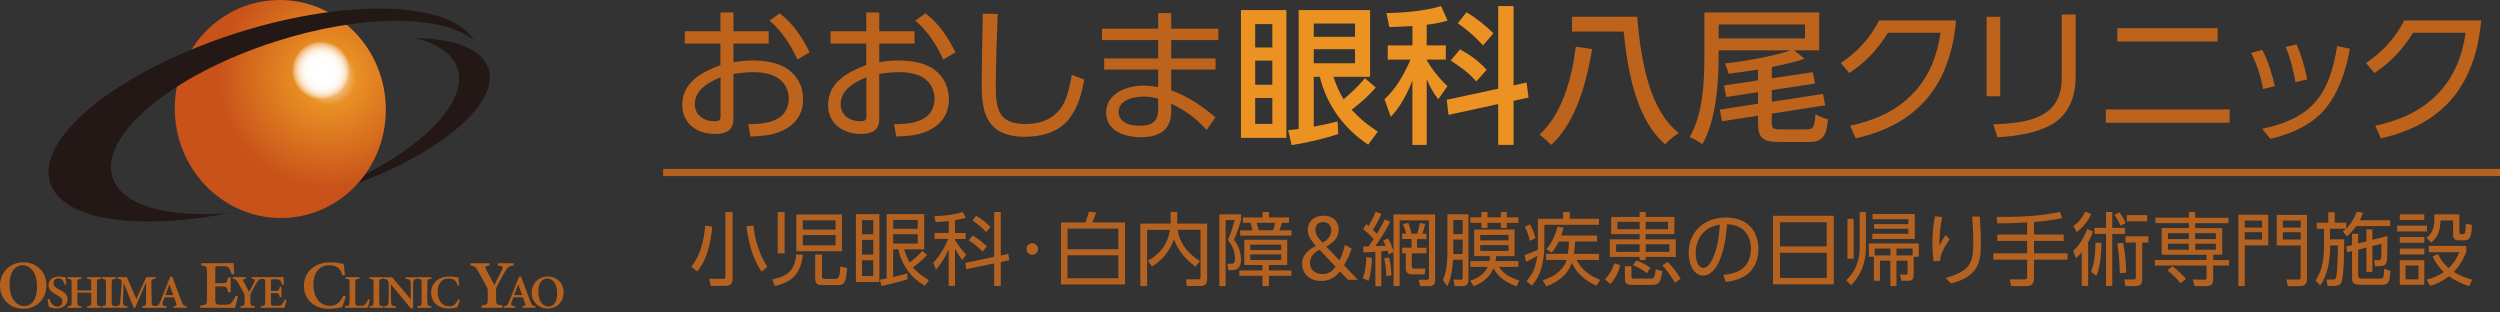 <?xml version="1.0" encoding="UTF-8"?> <svg xmlns="http://www.w3.org/2000/svg" width="512" height="64" viewBox="0 0 512 64" fill="none"><rect x="0" y="0" width="512" height="64" fill="#333333" stroke="none"/><g clip-path="url(#clip0_1_11230)"><path d="M99.389 12.672C97.284 9.51 91.967 7.892 84.965 7.791C89.552 8.898 92.697 10.986 93.695 14.022C96.345 22.082 82.818 33.814 63.269 40.616C66.548 39.802 69.894 38.771 73.24 37.529C92.152 30.518 103.851 19.39 99.381 12.672H99.389Z" fill="#231815"></path><path d="M55.427 0.085C67.302 -0.98 77.835 8.119 78.926 20.405C80.024 32.691 71.277 43.51 59.385 44.567C47.51 45.623 36.985 36.532 35.886 24.246C34.788 11.96 43.535 1.141 55.418 0.085H55.427Z" fill="url(#paint0_radial_1_11230)"></path><path d="M65.198 8.346C68.435 8.052 71.303 10.526 71.596 13.873C71.898 17.219 69.516 20.162 66.279 20.448C63.042 20.733 60.174 18.259 59.88 14.921C59.579 11.575 61.969 8.631 65.198 8.346Z" fill="url(#paint1_radial_1_11230)"></path><path d="M23.047 36.339C20.296 27.76 35.19 15.314 56.324 8.538C74.087 2.835 90.591 2.961 97.032 8.236C96.982 8.161 96.948 8.077 96.898 8.001C91.363 -0.435 67.671 -0.301 43.979 8.295C20.279 16.899 5.553 30.703 11.088 39.14C15.273 45.531 29.882 46.998 47.024 43.602C34.469 44.7 24.925 42.168 23.055 36.339H23.047Z" fill="#231815"></path><path d="M105.192 54.388C104.261 54.489 103.992 54.673 103.472 55.545C102.919 56.468 102.458 57.307 101.77 58.657C101.636 58.917 101.594 59.085 101.594 59.428V61.164C101.594 62.364 101.711 62.422 102.919 62.557V63.035H98.625V62.557C99.791 62.406 99.891 62.372 99.891 61.164V59.479C99.891 59.177 99.833 59.043 99.69 58.774C99.254 57.919 98.751 56.996 97.937 55.579C97.409 54.657 97.224 54.472 96.361 54.388V53.91H100.243V54.388C99.279 54.522 99.321 54.699 99.556 55.185C100.059 56.158 100.688 57.323 101.241 58.363C101.694 57.525 102.407 56.116 102.801 55.285C103.087 54.673 103.003 54.506 101.954 54.388V53.91H105.192V54.388Z" fill="#B46120"></path><path d="M107.02 63.035V62.708C107.632 62.624 107.658 62.524 107.523 62.121C107.414 61.802 107.247 61.349 107.087 60.888H105.133C105.008 61.232 104.873 61.601 104.764 61.937C104.555 62.549 104.764 62.624 105.528 62.708V63.035H103.196V62.708C103.8 62.633 103.959 62.549 104.286 61.718L106.291 56.703L106.702 56.628C107.314 58.297 107.976 60.05 108.597 61.677C108.941 62.557 109.025 62.624 109.67 62.7V63.027H107.02V63.035ZM106.131 58.238C105.838 58.976 105.553 59.706 105.293 60.435H106.92L106.131 58.238Z" fill="#B46120"></path><path d="M112.228 56.636C113.964 56.636 115.432 57.927 115.432 59.831C115.432 61.894 113.989 63.186 112.178 63.186C110.274 63.186 108.89 61.777 108.89 59.932C108.89 58.254 110.081 56.636 112.228 56.636ZM112.069 57.03C111.054 57.03 110.241 57.978 110.241 59.714C110.241 61.45 111.004 62.775 112.329 62.775C113.335 62.775 114.107 61.894 114.107 60.099C114.107 58.145 113.243 57.038 112.077 57.038L112.069 57.03Z" fill="#B46120"></path><path d="M48.734 60.702C48.658 61.079 48.273 62.63 48.138 63.033H41.018V62.563C42.301 62.446 42.394 62.354 42.394 61.188V55.762C42.394 54.546 42.234 54.47 41.245 54.378V53.9H45.715C47.132 53.9 47.644 53.883 47.828 53.875C47.845 54.16 47.904 55.276 47.962 56.106L47.459 56.173C47.333 55.695 47.132 55.217 46.922 54.949C46.679 54.605 46.444 54.512 45.69 54.512H44.633C44.13 54.512 44.088 54.546 44.088 54.999V57.993H45.53C46.411 57.993 46.528 57.783 46.721 56.802H47.233V59.846H46.721C46.511 58.815 46.402 58.655 45.513 58.655H44.088V61.205C44.088 62.178 44.214 62.396 45.027 62.412H46.134C46.947 62.412 47.132 62.303 47.442 61.934C47.761 61.565 48.046 61.029 48.264 60.567L48.751 60.685L48.734 60.702Z" fill="#B46120"></path><path d="M53.741 57.094C53.104 57.161 52.919 57.287 52.559 57.891C52.181 58.528 51.863 59.107 51.393 60.029C51.301 60.206 51.276 60.323 51.276 60.558V61.749C51.276 62.571 51.359 62.612 52.181 62.705V63.032H49.229V62.705C50.034 62.604 50.101 62.579 50.101 61.749V60.591C50.101 60.39 50.059 60.289 49.967 60.105C49.665 59.518 49.322 58.881 48.76 57.908C48.399 57.27 48.265 57.145 47.678 57.086V56.759H50.345V57.086C49.682 57.178 49.707 57.304 49.875 57.639C50.227 58.31 50.655 59.115 51.032 59.82C51.343 59.241 51.837 58.277 52.106 57.706C52.299 57.287 52.24 57.17 51.527 57.086V56.759H53.749V57.086L53.741 57.094Z" fill="#B46120"></path><path d="M58.681 61.432C58.63 61.692 58.362 62.757 58.27 63.034H53.372V62.715C54.253 62.631 54.32 62.573 54.32 61.768V58.036C54.32 57.205 54.211 57.147 53.531 57.088V56.761H56.601C57.574 56.761 57.926 56.752 58.052 56.744C58.06 56.937 58.102 57.709 58.144 58.279L57.8 58.329C57.716 58.002 57.574 57.675 57.431 57.49C57.263 57.256 57.104 57.189 56.584 57.189H55.855C55.511 57.189 55.477 57.214 55.477 57.524V59.579H56.467C57.071 59.579 57.154 59.436 57.289 58.757H57.641V60.853H57.289C57.146 60.149 57.071 60.04 56.458 60.04H55.477V61.793C55.477 62.464 55.561 62.615 56.123 62.623H56.886C57.44 62.623 57.574 62.548 57.783 62.288C58.001 62.036 58.203 61.667 58.345 61.348L58.681 61.432Z" fill="#B46120"></path><path d="M70.84 60.678C70.647 61.365 70.278 62.414 70.06 62.892C69.683 62.975 68.55 63.244 67.485 63.244C63.862 63.244 62.244 60.887 62.244 58.573C62.244 55.679 64.45 53.717 67.737 53.717C68.953 53.717 70.001 53.994 70.387 54.052C70.454 54.698 70.546 55.671 70.656 56.317L70.136 56.417C69.842 55.377 69.456 54.841 68.718 54.547C68.374 54.396 67.846 54.329 67.41 54.329C65.28 54.329 64.181 56.032 64.181 58.271C64.181 60.887 65.531 62.632 67.578 62.632C68.844 62.632 69.599 62.003 70.345 60.502L70.84 60.686V60.678Z" fill="#B46120"></path><path d="M75.763 61.374C75.696 61.752 75.419 62.766 75.327 63.035H70.647V62.708C71.503 62.641 71.587 62.582 71.587 61.768V58.036C71.587 57.223 71.495 57.156 70.748 57.089V56.762H73.608V57.089C72.853 57.156 72.752 57.215 72.752 58.036V61.844C72.752 62.397 72.794 62.599 73.331 62.607C73.348 62.607 73.876 62.615 73.927 62.615C74.455 62.615 74.597 62.523 74.832 62.263C75.034 62.054 75.268 61.643 75.436 61.265L75.78 61.366L75.763 61.374Z" fill="#B46120"></path><path d="M75.662 63.035V62.708C76.417 62.632 76.501 62.582 76.501 61.768V58.036C76.501 57.223 76.409 57.156 75.662 57.089V56.762H78.505V57.089C77.759 57.164 77.666 57.223 77.666 58.036V61.768C77.666 62.582 77.75 62.624 78.505 62.708V63.035H75.662Z" fill="#B46120"></path><path d="M85.465 57.096C84.87 57.172 84.677 57.289 84.652 57.725C84.627 58.078 84.602 58.43 84.602 59.294V63.143H84.124L80.064 58.245V60.51C80.064 61.357 80.09 61.759 80.115 62.036C80.148 62.48 80.367 62.682 81.071 62.724V63.051H78.698V62.724C79.268 62.673 79.503 62.531 79.553 62.07C79.587 61.734 79.603 61.357 79.603 60.51V58.161C79.603 57.86 79.587 57.667 79.402 57.432C79.226 57.189 78.999 57.155 78.572 57.113V56.786H80.299L84.115 61.264V59.31C84.115 58.455 84.099 58.103 84.073 57.767C84.048 57.348 83.864 57.163 83.075 57.122V56.794H85.457V57.122L85.465 57.096Z" fill="#B46120"></path><path d="M85.508 63.035V62.708C86.263 62.632 86.347 62.582 86.347 61.768V58.036C86.347 57.223 86.254 57.156 85.508 57.089V56.762H88.351V57.089C87.605 57.164 87.512 57.223 87.512 58.036V61.768C87.512 62.582 87.596 62.624 88.351 62.708V63.035H85.508Z" fill="#B46120"></path><path d="M94.196 61.416C94.062 61.894 93.81 62.606 93.659 62.934C93.399 62.992 92.619 63.177 91.89 63.177C89.399 63.177 88.292 61.558 88.292 59.965C88.292 57.977 89.802 56.627 92.066 56.627C92.904 56.627 93.617 56.82 93.886 56.853C93.928 57.298 93.995 57.969 94.07 58.413L93.718 58.48C93.517 57.767 93.248 57.398 92.745 57.189C92.51 57.088 92.141 57.038 91.848 57.038C90.38 57.038 89.634 58.212 89.634 59.747C89.634 61.541 90.565 62.741 91.965 62.741C92.838 62.741 93.357 62.305 93.869 61.281L94.204 61.407L94.196 61.416Z" fill="#B46120"></path><path d="M4.856 53.717C7.38 53.717 9.51 55.595 9.51 58.363C9.51 61.365 7.405 63.244 4.78 63.244C2.013 63.244 0 61.197 0 58.514C0 56.073 1.736 53.717 4.856 53.717ZM4.621 54.304C3.145 54.304 1.954 55.679 1.954 58.212C1.954 60.745 3.069 62.665 4.998 62.665C6.458 62.665 7.581 61.382 7.581 58.765C7.581 55.931 6.323 54.304 4.621 54.304Z" fill="#B46120"></path><path d="M13.259 58.312C13.075 57.691 12.806 57.012 11.909 57.012C11.28 57.012 10.953 57.465 10.953 57.985C10.953 58.564 11.33 58.891 12.169 59.31C13.242 59.855 13.846 60.333 13.846 61.273C13.846 62.371 12.924 63.176 11.59 63.176C10.986 63.176 10.45 63.008 10.022 62.874C9.955 62.639 9.812 61.751 9.745 61.281L10.097 61.197C10.29 61.818 10.793 62.799 11.758 62.799C12.387 62.799 12.764 62.388 12.764 61.767C12.764 61.147 12.404 60.828 11.573 60.383C10.567 59.838 9.938 59.36 9.938 58.396C9.938 57.431 10.701 56.635 12.085 56.635C12.706 56.635 13.217 56.777 13.427 56.811C13.469 57.163 13.519 57.624 13.603 58.237L13.259 58.312Z" fill="#B46120"></path><path d="M20.689 57.097C19.918 57.172 19.851 57.231 19.851 58.036V61.793C19.851 62.598 19.935 62.648 20.689 62.715V63.043H17.846V62.715C18.618 62.623 18.685 62.59 18.685 61.793V59.94H15.842V61.793C15.842 62.59 15.926 62.632 16.672 62.715V63.043H13.838V62.715C14.576 62.632 14.676 62.59 14.676 61.793V58.036C14.676 57.231 14.592 57.164 13.838 57.097V56.77H16.672V57.097C15.926 57.164 15.842 57.231 15.842 58.036V59.47H18.685V58.036C18.685 57.239 18.584 57.172 17.846 57.097V56.77H20.689V57.097Z" fill="#B46120"></path><path d="M20.866 63.035V62.708C21.62 62.632 21.704 62.582 21.704 61.768V58.036C21.704 57.223 21.612 57.156 20.866 57.089V56.762H23.709V57.089C22.962 57.164 22.87 57.223 22.87 58.036V61.768C22.87 62.582 22.954 62.624 23.709 62.708V63.035H20.866Z" fill="#B46120"></path><path d="M29.126 63.035V62.708C29.881 62.632 29.923 62.565 29.915 61.643V57.818C29.185 59.513 28.246 61.668 27.675 63.035H27.382C26.862 61.71 26.032 59.613 25.327 57.902C25.185 61.056 25.185 61.71 25.185 61.995C25.193 62.523 25.403 62.641 26.107 62.708V63.035H23.75V62.708C24.304 62.657 24.547 62.548 24.623 61.986C24.665 61.651 24.698 61.173 24.925 57.869C24.958 57.391 24.883 57.164 24.044 57.089V56.762H25.981L27.935 61.24L29.948 56.762H31.86V57.089C31.072 57.173 30.971 57.257 30.996 57.995L31.064 61.643C31.08 62.565 31.122 62.607 31.927 62.708V63.035H29.126Z" fill="#B46120"></path><path d="M35.584 63.034V62.707C36.196 62.623 36.221 62.523 36.087 62.12C35.978 61.801 35.81 61.349 35.651 60.887H33.697C33.571 61.231 33.437 61.6 33.328 61.936C33.118 62.548 33.328 62.623 34.091 62.707V63.034H31.76V62.707C32.364 62.632 32.523 62.548 32.85 61.718L34.854 56.702L35.265 56.627C35.877 58.296 36.54 60.049 37.161 61.676C37.505 62.556 37.588 62.623 38.234 62.699V63.026H35.584V63.034ZM34.695 58.237C34.401 58.975 34.116 59.705 33.856 60.434H35.483L34.695 58.237Z" fill="#B46120"></path><path d="M141.565 54.63C143.494 52.324 144.165 49.145 144.433 46.218L145.876 46.411C145.532 49.615 144.928 53.02 142.798 55.578L141.573 54.63H141.565ZM150.027 57.07C150.027 58.136 149.566 58.546 148.517 58.546H145.574L145.23 57.087L147.997 57.104C148.517 57.121 148.568 56.97 148.568 56.567V43.442H150.027V57.079V57.07ZM152.853 46.378L154.296 46.185C154.606 49.162 155.52 52.122 157.147 54.647L155.964 55.645C154.036 52.701 153.381 49.833 152.853 46.378Z" fill="#B56221"></path><path d="M158.69 58.572L158.136 57.214C161.248 56.593 162.833 55.41 163.043 52.106L164.435 52.157C163.957 55.972 162.422 57.675 158.69 58.572ZM159.277 51.897V43.435H160.686V51.897H159.277ZM172.435 43.929V51.444H163.093V43.929H172.435ZM164.418 45.12V47.016H171.127V45.12H164.418ZM164.418 48.148V50.244H171.127V48.148H164.418ZM168.343 56.677C168.343 57.054 168.653 57.121 168.947 57.121H171.11C171.915 57.121 171.957 56.534 172.108 54.572L173.5 54.899C173.241 57.767 173.022 58.388 171.555 58.388H168.393C168.083 58.388 167.655 58.354 167.395 58.178C167.118 58.002 166.951 57.557 166.951 57.23V52.123H168.343V56.685V56.677Z" fill="#B56221"></path><path d="M180.101 43.861V57.758H175.287V43.861H180.101ZM176.545 45.086V47.971H178.851V45.086H176.545ZM176.545 49.128V52.139H178.851V49.128H176.545ZM176.545 53.305V56.525H178.851V53.305H176.545ZM188.906 51.384L189.871 52.206C189.024 53.154 188.009 54.009 186.978 54.755C187.799 55.787 189.091 56.701 190.215 57.372L189.426 58.546C186.466 56.793 184.764 54.403 183.958 51.066H182.91V56.743C183.875 56.533 184.839 56.282 185.803 56.005L185.854 57.213C184.084 57.716 182.315 58.194 180.537 58.588L180.193 57.28C180.671 57.196 181.124 57.112 181.585 57.02V43.845H189.275V51.066H185.166C185.493 52.097 185.77 52.835 186.298 53.783C187.196 53.061 188.152 52.248 188.898 51.376L188.906 51.384ZM182.919 45.036V46.855H187.942V45.036H182.919ZM182.919 47.971V49.883H187.942V47.971H182.919Z" fill="#B56221"></path><path d="M195.59 47.719H197.771V48.943H195.59V49.153C196.161 50.201 197.033 51.25 197.863 52.113L197.092 53.279C196.504 52.508 196.01 51.77 195.582 50.906V58.562H194.29V51.048C193.67 52.558 192.781 53.958 191.691 55.208L191.12 53.782C192.286 52.684 193.636 50.428 194.181 48.935H191.414V47.711H194.299V45.287C193.418 45.387 192.512 45.463 191.615 45.48L191.355 44.272C193.108 44.239 195.548 43.978 197.184 43.408L197.788 44.616C197.066 44.792 196.328 44.96 195.59 45.094V47.711V47.719ZM206.518 51.996L206.686 53.288L204.95 53.665V58.571H203.608V53.942L197.88 55.133L197.712 53.841L203.608 52.6V43.417H204.95V52.323L206.518 51.996ZM202.115 50.486L201.201 51.518C200.429 50.654 199.381 49.832 198.4 49.228L199.205 48.23C200.27 48.851 201.268 49.606 202.115 50.486ZM202.853 46.494L201.956 47.526C201.109 46.612 200.22 45.857 199.171 45.153L199.926 44.188C201.151 44.926 201.855 45.48 202.853 46.494Z" fill="#B56221"></path><path d="M211.399 49.815C212.053 49.815 212.582 50.335 212.582 50.998C212.582 51.66 212.062 52.18 211.399 52.18C210.737 52.18 210.217 51.66 210.217 50.998C210.217 50.335 210.737 49.815 211.399 49.815Z" fill="#B56221"></path><path d="M222.293 45.564C222.57 44.809 222.813 44.122 223.015 43.342L224.491 43.518C224.264 44.206 223.996 44.893 223.702 45.564H230.411V58.245H217.287V45.564H222.293ZM229.036 51.032V46.822H218.628V51.032H229.036ZM218.62 56.987H229.028V52.273H218.62V56.987Z" fill="#B56221"></path><path d="M239.728 43.4H241.104V45.791H247.226V57.179C247.226 58.11 246.815 58.572 245.867 58.572H243.083L242.873 57.196L245.406 57.213C245.733 57.213 245.867 57.129 245.867 56.785V47.065H241.187C241.598 49.95 243.368 51.929 245.725 53.481L244.827 54.63C242.814 53.095 241.322 51.435 240.441 49.036C239.46 51.443 238.168 53.213 235.921 54.571L235.082 53.389C237.632 52.013 239.158 49.934 239.619 47.074H234.923V58.58H233.547V45.799H239.737V43.409L239.728 43.4Z" fill="#B56221"></path><path d="M254.162 43.895V45.044C253.784 46.436 253.298 47.795 252.719 49.12C253.617 50.168 254.162 51.803 254.162 53.179C254.162 53.9 253.969 54.831 253.247 55.158C253.004 55.276 252.56 55.326 252.283 55.326H251.545L251.369 54.017H252.006C252.56 54.034 252.937 53.917 252.937 52.919C252.937 51.527 252.367 50.202 251.461 49.153C252.082 47.812 252.459 46.503 252.887 45.078H251.008V58.596H249.717V43.895H254.17H254.162ZM263.622 54.269H259.873V55.385H264.485V56.483H259.873V58.596H258.548V56.483H253.818V55.385H258.548V54.269H254.833V49.095H263.622V54.269ZM264.494 47.166V48.248H253.985V47.166H256.51C256.409 46.705 256.25 46.05 256.099 45.631H254.531V44.532H258.556V43.417H259.881V44.532H263.991V45.631H262.515C262.38 46.134 262.221 46.663 262.02 47.166H264.494ZM256.065 50.109V51.208H262.38V50.109H256.065ZM256.065 52.105V53.254H262.38V52.105H256.065ZM261.189 45.623H257.374C257.525 46.067 257.684 46.688 257.768 47.157H260.728C260.921 46.637 261.039 46.143 261.189 45.623Z" fill="#B56221"></path><path d="M276.05 57.298L274.432 55.595C273.568 56.677 272.419 57.541 270.582 57.541C268.108 57.541 266.674 55.989 266.674 54.019C266.674 52.232 267.857 51.218 269.492 50.354C268.301 49.012 267.84 48.156 267.84 47.133C267.84 45.38 269.098 44.173 271.035 44.173C272.972 44.173 274.163 45.272 274.163 47.024C274.163 48.517 273.266 49.607 271.614 50.496L274.331 53.348C274.868 52.299 275.17 51.201 275.43 50.152L276.822 50.907C276.411 52.148 275.824 53.364 275.253 54.312L278.088 57.306H276.075L276.05 57.298ZM270.859 56.132C272.067 56.132 272.821 55.578 273.526 54.622L270.238 51.134C269.056 51.821 268.276 52.593 268.276 53.834C268.276 55.276 269.341 56.124 270.859 56.124V56.132ZM270.859 49.7C271.991 49.062 272.645 48.207 272.645 47.167C272.645 46.127 271.991 45.481 270.976 45.481C269.962 45.481 269.391 46.068 269.391 47.1C269.391 47.871 269.752 48.509 270.867 49.7H270.859Z" fill="#B56221"></path><path d="M280.243 57.506L279.111 57.003C279.614 55.61 279.782 54.134 279.832 52.65L280.965 52.826C280.965 54.084 280.721 56.365 280.243 57.506ZM283.598 44.926L284.73 45.404C283.975 46.88 282.65 49.086 281.669 50.411C282.373 50.394 283.078 50.361 283.799 50.327C283.631 49.933 283.472 49.606 283.279 49.245L284.277 48.834C284.755 49.656 285.141 50.587 285.393 51.484V43.903H293.905V57.422C293.905 57.715 293.871 58.042 293.645 58.261C293.402 58.487 293.075 58.604 292.747 58.604H290.861L290.55 57.279L292.202 57.296C292.546 57.313 292.647 57.229 292.647 56.868V45.119H286.642V58.604H285.401V51.618L284.403 52.063C284.336 51.82 284.252 51.585 284.193 51.358C283.749 51.409 283.313 51.442 282.885 51.476V58.613H281.677V51.56C280.855 51.61 280.042 51.677 279.237 51.711L279.187 50.486C279.547 50.486 279.925 50.469 280.302 50.469C280.646 49.975 280.973 49.472 281.3 48.977C280.73 48.272 279.874 47.467 279.17 46.914L279.807 45.899C279.983 46.033 280.117 46.125 280.294 46.276C280.83 45.345 281.325 44.364 281.719 43.366L282.902 43.828C282.508 44.792 281.753 46.184 281.166 47.065C281.443 47.325 281.702 47.601 281.988 47.87C282.558 46.922 283.12 45.941 283.623 44.943L283.598 44.926ZM284.973 56.382L283.875 56.575C283.875 56.424 283.891 56.281 283.891 56.147C283.891 55.049 283.724 53.95 283.48 52.893L284.478 52.717C284.772 53.908 284.94 55.158 284.973 56.382ZM287.984 47.853C287.808 47.115 287.623 46.578 287.33 45.874L288.428 45.664C288.739 46.452 288.89 47.039 289.083 47.861H290.248C290.492 47.056 290.642 46.486 290.785 45.664L291.884 45.857C291.708 46.612 291.557 47.132 291.313 47.853H292.135V48.968H290.223V50.738H292.135V51.887H289.141V54.503C289.141 54.847 289.351 55.007 289.695 55.007H291.934L291.758 56.197H289.175C288.47 56.197 287.9 55.837 287.9 55.082V51.87H287.162V50.721H289.091V48.952H287.162V47.836H288.001L287.984 47.853Z" fill="#B56221"></path><path d="M300.74 43.878V57.02C300.74 58.052 300.547 58.588 299.398 58.588H297.905L297.679 57.246L299.037 57.297C299.432 57.33 299.557 57.196 299.557 56.802V53.187H297.578C297.494 54.907 297.201 57.062 296.396 58.605L295.498 57.347C296.253 55.812 296.429 53.548 296.429 51.846V43.878H300.731H300.74ZM297.628 45.053V47.938H299.557V45.053H297.628ZM297.628 49.061V52.022H299.557V49.061H297.628ZM311.131 57.448L310.594 58.655C308.665 57.917 306.812 56.852 305.864 54.923C305.126 56.777 303.642 57.901 301.822 58.622L301.084 57.49C302.635 56.995 303.985 56.181 304.681 54.655H301.126V53.472H305.05C305.118 53.112 305.134 52.818 305.151 52.458H301.914V47.007H310.183V52.458H306.417C306.384 52.802 306.35 53.129 306.283 53.472H310.963V54.655H307.005C307.919 56.173 309.495 56.928 311.131 57.439V57.448ZM304.64 43.4V44.516H307.374V43.4H308.598V44.516H310.971V45.648H308.598V46.663H307.374V45.648H304.64V46.663H303.398V45.648H301.142V44.516H303.398V43.4H304.64ZM303.147 48.114V49.229H308.942V48.114H303.147ZM303.147 50.21V51.376H308.942V50.21H303.147Z" fill="#B56221"></path><path d="M314.955 50.487V44.809H320.13V43.384H321.488V44.809H327.476V46.034H316.28V50.437C316.28 51.896 316.071 53.498 315.66 54.924C315.282 56.299 314.662 57.431 313.731 58.505L312.632 57.59C314.041 55.955 314.561 54.513 314.83 52.383C314.092 52.861 313.295 53.238 312.507 53.607L312.247 52.231C313.278 51.904 313.966 51.611 314.947 51.15C314.964 50.923 314.964 50.705 314.964 50.479L314.955 50.487ZM314.461 48.751L313.328 49.338C313.035 48.172 312.825 47.518 312.28 46.462L313.328 45.925C313.806 46.764 314.243 47.82 314.461 48.76V48.751ZM322.352 51.997H327.476V53.238H322.881C323.962 55.301 325.564 56.441 327.694 57.314L326.956 58.505C324.717 57.507 322.948 56.098 321.916 53.842C321.438 55.133 320.767 56.098 319.694 56.97C318.746 57.741 317.84 58.194 316.7 58.639L315.962 57.414C317.715 56.844 319.333 55.955 320.348 54.37C320.558 54.043 320.725 53.599 320.834 53.238H316.641V51.997H321.094C321.228 51.158 321.304 50.311 321.321 49.464H319.241C318.813 50.345 318.419 50.982 317.782 51.737L316.717 50.999C317.849 49.657 318.57 48.089 318.989 46.403L320.214 46.629C320.08 47.166 319.937 47.711 319.736 48.231H327.082V49.456H322.579C322.545 50.303 322.495 51.158 322.335 51.988L322.352 51.997Z" fill="#B56221"></path><path d="M331.845 54.303C331.468 55.746 330.814 57.037 329.816 58.153L328.7 57.222C329.614 56.274 330.218 55.192 330.596 53.934L331.837 54.312L331.845 54.303ZM335.795 44.433V43.435H337.036V44.433H342.915V47.955H337.036V49.02H343.209V52.618H337.036V53.255H335.795V52.618H329.69V49.02H335.795V47.955H329.967V44.433H335.795ZM330.981 50.026V51.578H335.795V50.026H330.981ZM331.258 45.431V46.94H335.795V45.431H331.258ZM334.118 54.513V56.71C334.118 56.954 334.235 57.054 334.478 57.054H338.034C338.789 57.054 338.881 56.71 339.099 55.142L340.441 55.536C340.164 57.323 339.997 58.337 338.512 58.337H333.95C333.262 58.337 332.784 57.977 332.784 57.255V54.522H334.126L334.118 54.513ZM335.133 53.339C336.047 53.633 337.246 54.287 338.018 54.857L337.263 55.956C336.458 55.218 335.409 54.698 334.411 54.303L335.133 53.339ZM337.036 45.431V46.94H341.615V45.431H337.036ZM337.036 50.026V51.578H341.917V50.026H337.036ZM341.54 53.649C342.588 54.664 343.452 55.846 344.19 57.088L343.008 57.91C342.404 56.744 341.372 55.293 340.441 54.354L341.54 53.649Z" fill="#B56221"></path><path d="M352.929 56.298C354.137 56.164 355.109 55.988 356.2 55.434C357.902 54.571 358.59 52.734 358.59 50.914C358.59 49.228 357.936 47.526 356.426 46.629C355.579 46.134 354.656 45.958 353.692 45.924C353.575 47.3 353.449 48.675 353.172 50.034C352.895 51.476 352.325 53.288 351.553 54.537C350.966 55.468 350.002 56.449 348.819 56.449C348.149 56.449 347.494 56.089 347.033 55.611C346.169 54.68 345.842 52.927 345.842 51.703C345.842 49.379 346.874 47.199 348.803 45.891C350.178 44.943 351.83 44.549 353.482 44.549C355.906 44.549 358.212 45.429 359.361 47.677C359.898 48.692 360.133 49.841 360.133 50.981C360.133 52.893 359.479 54.831 357.969 56.072C356.745 57.103 354.992 57.581 353.424 57.724L352.929 56.298ZM348.593 47.937C347.696 49.002 347.268 50.486 347.268 51.879C347.268 52.809 347.595 54.873 348.836 54.873C349.817 54.873 350.522 53.514 350.849 52.742C351.813 50.545 352.057 48.34 352.241 45.983C350.706 46.293 349.625 46.687 348.593 47.929V47.937Z" fill="#B56221"></path><path d="M375.556 44.19V58.228H363.118V44.19H375.556ZM374.113 50.454V45.514H364.536V50.454H374.113ZM364.544 56.92H374.121V51.762H364.544V56.92Z" fill="#B56221"></path><path d="M382.139 43.435V50.831C382.139 53.683 381.141 56.35 379.128 58.413L378.097 57.415C379.95 55.662 380.864 53.356 380.864 50.815V43.435H382.139ZM379.623 44.827V52.995H378.365V44.827H379.623ZM391.909 56.367C391.909 57.037 391.666 57.499 390.928 57.499H389.41L389.1 56.224L390.375 56.241C390.668 56.241 390.668 56.014 390.668 55.813V53.389H388.395V58.581H387.154V53.389H385.024V57.499H383.766V52.576H382.735V49.859H392.966V52.576H391.918V56.375L391.909 56.367ZM392.144 48.953H383.439V47.888H390.836V46.84H383.8V45.909H390.836V44.894H383.506V43.829H392.144V48.953ZM383.942 50.898V52.307H387.154V50.898H383.942ZM391.7 50.898H388.395V52.307H391.7V50.898Z" fill="#B56221"></path><path d="M397.754 44.449C397.343 46.445 397.184 48.231 397.184 50.261C397.578 49.556 397.989 48.852 398.425 48.164L399.281 48.986C398.727 49.791 398.216 50.638 397.788 51.535C397.478 52.223 397.377 52.667 397.36 53.414L395.985 53.498C395.834 52.257 395.758 50.99 395.758 49.732C395.758 47.87 395.926 46.135 396.27 44.298L397.763 44.449H397.754ZM405.47 44.365C405.604 46.151 405.679 47.946 405.679 49.749C405.679 51.971 405.612 54.135 403.977 55.838C402.811 57.012 401.142 57.657 399.574 58.043L398.442 56.928C400.178 56.467 402.384 55.687 403.373 54.06C404.111 52.835 404.128 50.982 404.128 49.539C404.128 47.77 404.027 46.252 403.918 44.348H405.47V44.365Z" fill="#B56221"></path><path d="M416.566 48.03H422.654V49.339H416.566V51.888H423.443V53.18H416.566V57.104C416.566 58.019 416.088 58.581 415.14 58.581H411.869L411.609 57.205L414.62 57.222C414.964 57.222 415.157 57.121 415.157 56.744V53.18H408.246V51.888H415.157V49.339H409.051V48.03H415.157V45.556C413.127 45.691 411.081 45.749 409.051 45.749L408.917 44.424C413.253 44.458 417.639 44.307 421.9 43.393L422.294 44.684C420.398 45.078 418.478 45.305 416.566 45.456V48.022V48.03Z" fill="#B56221"></path><path d="M425.145 52.877L424.591 51.384C425.95 50.127 426.797 48.634 427.484 46.914L428.617 47.392C428.373 48.214 428.063 48.885 427.652 49.632V58.572H426.344V51.636C425.933 52.156 425.639 52.458 425.153 52.877H425.145ZM428.273 43.811C427.686 45.237 426.537 46.646 425.296 47.527L424.641 46.269C425.723 45.531 426.503 44.499 427.065 43.342L428.273 43.82V43.811ZM430.386 49.715C430.336 51.745 430.193 54.672 429.338 56.509L428.239 55.661C428.96 53.993 429.12 51.535 429.153 49.724H430.378L430.386 49.715ZM432.592 43.417V46.671H435.192V47.912H432.592V58.563H431.317V47.912H428.927V46.671H431.317V43.417H432.592ZM435.343 45.64L434.277 46.243C433.883 45.329 433.607 44.835 433.053 44.021L434.051 43.484C434.605 44.189 434.965 44.826 435.343 45.648V45.64ZM433.607 49.867L434.789 49.715C435.2 51.485 435.426 54.018 435.443 55.838L434.135 55.955C434.101 53.909 433.959 51.879 433.615 49.867H433.607ZM439.997 49.674H438.722V57.087C438.722 57.985 438.571 58.58 437.313 58.58H435.301L435.057 57.221L436.844 57.238C437.238 57.238 437.414 57.188 437.414 56.76V49.674H435.317V48.382H439.997V49.674ZM439.745 45.329H435.569V44.055H439.745V45.329Z" fill="#B56221"></path><path d="M448.283 43.384H449.574V44.592H456.401V45.707H449.574V46.722H455.109V52.173H453.256V53.255H456.51V54.387H453.256V57.331C453.256 58.212 452.719 58.606 451.881 58.606H449.457L449.096 57.247L451.503 57.264C451.881 57.264 451.897 57.214 451.897 56.836V54.379H441.322V53.247H451.897V52.165H442.714V46.714H448.283V45.699H441.423V44.584H448.283V43.376V43.384ZM447.687 57.13L446.555 58.01C445.8 57.012 444.886 56.149 443.905 55.377L444.92 54.513C445.8 55.184 447 56.266 447.687 57.13ZM443.989 47.754V48.978H448.274V47.754H443.989ZM443.989 49.917V51.142H448.274V49.917H443.989ZM449.574 47.754V48.978H453.809V47.754H449.574ZM449.574 49.917V51.142H453.809V49.917H449.574Z" fill="#B56221"></path><path d="M464.536 43.988V50.253H459.722V58.58H458.414V43.98H464.536V43.988ZM459.722 46.613H463.269V45.17H459.722V46.613ZM459.722 49.062H463.269V47.552H459.722V49.062ZM472.486 57.121C472.486 58.136 472.008 58.597 471.01 58.597H468.536L468.276 57.239L470.616 57.255C471.127 57.255 471.169 57.138 471.169 56.668V50.269H466.272V44.005H472.478V57.13L472.486 57.121ZM467.53 46.613H471.178V45.17H467.53V46.613ZM467.53 49.062H471.178V47.552H467.53V49.062Z" fill="#B56221"></path><path d="M482.643 43.366L483.934 43.542C483.758 44.113 483.591 44.574 483.314 45.094H489.52V46.301H482.567C481.964 47.148 481.418 47.744 480.639 48.415L479.8 47.4C480.077 47.19 480.228 47.073 480.471 46.847H477.183V49.01H480.093C480.077 50.73 480.077 56.525 479.523 57.833C479.246 58.47 478.592 58.554 477.955 58.554H476.697L476.454 57.246H477.745C477.972 57.246 478.24 57.246 478.383 56.969C478.71 56.332 478.81 51.308 478.81 50.277H477.192V50.587C477.192 53.338 476.764 56.181 475.179 58.495L474.248 57.413C474.785 56.575 475.179 55.761 475.439 54.814C475.816 53.438 475.951 51.996 475.951 50.579V46.863H474.474V45.605H476.831V43.459H478.156V45.605H480.513V46.83C481.444 45.932 482.215 44.607 482.66 43.375L482.643 43.366ZM484.639 49.421V46.981H485.863V49.111L488.958 48.323C488.941 50.025 488.924 51.593 488.891 52.398C488.857 53.447 488.79 53.74 488.631 54.017C488.388 54.445 487.842 54.512 487.39 54.512H486.392L486.216 53.271L487.13 53.287C487.524 53.287 487.666 53.203 487.7 52.289C487.717 51.753 487.717 51.048 487.717 49.933L485.863 50.394V55.694H484.639V50.704L482.953 51.132V56.256C482.953 56.944 483.146 57.061 483.775 57.061H487.247C488.069 57.061 488.262 57.011 488.262 55.049L489.553 55.426C489.436 57.489 489.344 58.311 487.801 58.311H483.263C482.333 58.311 481.695 58.051 481.695 57.003V51.434L480.714 51.677L480.504 50.495L481.695 50.184V47.878H482.953V49.857L484.639 49.43V49.421Z" fill="#B56221"></path><path d="M497.051 46.219V47.41H490.928V46.219H497.051ZM496.497 43.897V45.062H491.474V43.897H496.497ZM496.497 48.543V49.717H491.474V48.543H496.497ZM496.497 50.916V52.098H491.474V50.916H496.497ZM496.497 53.289V58.33H491.474V53.289H496.497ZM492.648 54.388V57.206H495.315V54.388H492.648ZM503.676 43.897V47.511C503.676 47.805 503.76 47.939 504.07 47.939H504.464C504.724 47.939 504.808 47.771 504.858 47.545C504.959 47.083 505.009 46.27 505.026 45.792L506.251 46.085C506.167 47.855 506.083 49.214 504.808 49.214H503.5C502.812 49.214 502.401 48.886 502.401 48.165V45.154H499.818C499.718 47.016 499.458 48.459 497.906 49.675L496.925 48.677C498.317 47.796 498.56 46.169 498.56 44.635C498.56 44.391 498.56 44.14 498.543 43.897H503.684H503.676ZM506.301 57.298L505.697 58.59C504.204 58.145 502.804 57.474 501.537 56.577C500.33 57.525 499.147 58.128 497.663 58.539L496.975 57.264C498.267 56.954 499.399 56.476 500.497 55.713C499.483 54.749 498.761 53.784 498.208 52.501L499.307 52.023C499.843 53.189 500.514 54.069 501.487 54.916C502.519 53.885 503.122 52.987 503.668 51.646H497.411V50.354H505.085V51.629C504.464 53.163 503.693 54.497 502.535 55.688C503.684 56.409 505.009 56.946 506.318 57.29L506.301 57.298Z" fill="#B56221"></path><path d="M135.812 35.324H512.062" stroke="#B56221" stroke-width="1.468" stroke-miterlimit="10"></path><path d="M263.453 2.055V28.229H254.152V2.055H263.453ZM257.062 4.931V9.72H260.576V4.931H257.062ZM257.062 12.412V17.352H260.576V12.412H257.062ZM257.062 20.077V25.377H260.576V20.077H257.062ZM279.538 16.018L281.752 17.93C280.234 19.691 278.666 21.05 276.813 22.476C278.632 24.447 279.991 25.478 282.172 26.962L280.201 29.629C275.236 26.325 271.722 21.545 270.296 15.725H269.055V25.931C270.9 25.596 272.083 25.352 273.936 24.874L274.087 27.449C270.816 28.506 267.906 29.177 264.518 29.722L263.822 26.661C264.552 26.568 265.248 26.51 265.969 26.417V2.063H280.595V15.725H273.081C273.626 17.326 274.263 18.903 275.169 20.329C276.687 19.029 278.289 17.57 279.53 16.026L279.538 16.018ZM269.055 4.814V7.539H277.509V4.814H269.055ZM269.055 10.081V12.957H277.509V10.081H269.055Z" fill="#EB9223"></path><path d="M284.528 5.544L283.95 2.667C287.128 2.667 292.126 2.215 295.129 1.242L296.462 4.211C294.885 4.697 293.795 4.873 292.193 5.058V9.301H296.101V12.211H292.193V12.303C293.25 14.182 294.827 16.153 296.437 17.637L294.558 20.329C293.502 18.937 292.864 17.813 292.193 16.212V29.689H289.258V16.48C288.26 19.113 286.776 21.898 284.838 23.927L283.539 20.321C285.929 18.174 287.598 15.138 288.872 12.203H284.209V9.293H289.266V5.326C287.69 5.443 286.113 5.51 284.545 5.536L284.528 5.544ZM306.828 1.242H309.981V17.478L312.648 16.899L313.042 19.985L309.981 20.648V29.672H306.828V21.311L296.647 23.525L296.286 20.438L306.828 18.166V1.233V1.242ZM304.463 14.291L302.341 16.681C300.949 15.046 298.919 13.528 297.099 12.413L299.012 10.106C301.284 11.381 302.676 12.379 304.463 14.283V14.291ZM305.855 6.81L303.733 9.293C302.156 7.599 300.462 6.056 298.55 4.781L300.337 2.508C302.333 3.691 304.186 5.175 305.847 6.81H305.855Z" fill="#EB9223"></path><path d="M150.211 12.748C151.637 12.505 152.752 12.387 154.178 12.387C156.602 12.387 159.478 12.782 161.474 14.266C163.47 15.717 164.476 17.897 164.476 20.355C164.476 23.835 162.355 26.141 159.143 27.198C157.39 27.802 155.537 27.894 153.692 27.953L153.239 25.437C155.302 25.403 157.415 25.32 159.235 24.313C160.753 23.525 161.533 21.923 161.533 20.254C161.533 18.585 160.895 17.227 159.654 16.229C158.262 15.105 156.107 14.778 154.354 14.778C152.962 14.778 151.595 14.929 150.203 15.138V24.405C150.203 26.796 148.534 27.433 146.42 27.433C142.814 27.433 139.728 25.37 139.728 21.495C139.728 16.832 143.754 14.769 147.544 13.318V8.924H140.24V6.408H147.544V2.559H150.211V6.408H157.423V8.924H150.211V12.74V12.748ZM142.303 21.353C142.303 23.651 144.24 24.833 146.328 24.833C147.477 24.833 147.569 24.38 147.569 23.953V15.834C145.179 16.832 142.294 18.35 142.294 21.344L142.303 21.353ZM159.688 2.726C162.506 4.94 164.258 7.574 165.81 10.727L163.328 12.178C161.81 9.058 160.266 6.517 157.6 4.211L159.688 2.726Z" fill="#BD631C"></path><path d="M180.075 12.748C181.501 12.505 182.616 12.387 184.042 12.387C186.465 12.387 189.342 12.782 191.338 14.266C193.334 15.717 194.34 17.897 194.34 20.355C194.34 23.835 192.218 26.141 189.006 27.198C187.254 27.802 185.4 27.894 183.555 27.953L183.102 25.437C185.166 25.403 187.279 25.32 189.099 24.313C190.617 23.525 191.397 21.923 191.397 20.254C191.397 18.585 190.759 17.227 189.518 16.229C188.126 15.105 185.971 14.778 184.218 14.778C182.826 14.778 181.459 14.929 180.067 15.138V24.405C180.067 26.796 178.398 27.433 176.284 27.433C172.678 27.433 169.592 25.37 169.592 21.495C169.592 16.832 173.617 14.769 177.408 13.318V8.924H170.103V6.408H177.408V2.559H180.075V6.408H187.287V8.924H180.075V12.74V12.748ZM172.166 21.353C172.166 23.651 174.104 24.833 176.192 24.833C177.341 24.833 177.433 24.38 177.433 23.953V15.834C175.043 16.832 172.158 18.35 172.158 21.344L172.166 21.353ZM189.552 2.726C192.369 4.94 194.122 7.574 195.674 10.727L193.191 12.178C191.673 9.058 190.13 6.517 187.463 4.211L189.552 2.726Z" fill="#BD631C"></path><path d="M204.329 2.844C204.178 7.717 203.935 12.598 203.935 17.47C203.935 22.343 204.48 25.404 210.057 25.404C213.361 25.404 216.33 24.163 217.873 21.135C218.72 19.466 219.173 17.193 219.508 15.348L222.049 16.288C221.538 19.164 220.808 21.923 218.988 24.288C216.808 27.14 213.235 28.012 209.78 28.012C207.239 28.012 204.572 27.433 202.903 25.345C201.209 23.257 201.058 19.953 201.058 17.378C201.058 12.505 201.209 7.658 201.268 2.811L204.329 2.844Z" fill="#BD631C"></path><path d="M249.524 5.871V8.202H239.863V11.959H248.945V14.257H239.863V18.501C243.343 19.776 246.102 21.654 248.92 24.011L247.134 26.619C244.987 24.254 242.739 22.593 239.863 21.227V22.954C239.829 26.803 237.103 28.103 233.657 28.103C230.445 28.103 226.536 26.896 226.536 23.013C226.536 19.13 230.839 17.528 234.109 17.528C235.166 17.528 236.139 17.645 237.196 17.83V14.257H226.142V11.959H237.196V8.202H225.689V5.871H237.196V2.692H239.863V5.871H249.524ZM234.168 19.776C232.256 19.776 229.078 20.438 229.078 22.929C229.078 23.809 229.589 24.598 230.319 25.051C231.107 25.596 232.441 25.747 233.38 25.747C235.77 25.747 237.196 25.017 237.196 22.417V20.203C236.198 19.901 235.225 19.776 234.168 19.776Z" fill="#BD631C"></path><path d="M380.059 28.322L378.91 25.747C383.816 24.691 388.269 22.812 391.783 19.147C395.112 15.667 396.748 11.389 397.419 6.701H386.667C384.487 10.157 382.122 12.698 378.734 14.97L377.006 12.908C380.369 10.635 383.002 7.817 384.847 4.186H400.597C399.448 17.21 393.024 25.42 380.059 28.33V28.322Z" fill="#BD631C"></path><path d="M409.646 19.716H406.861V3.447H409.646V19.716ZM425.093 15.842C425.093 20.085 423.458 23.994 419.458 25.897C416.246 27.415 412.581 27.893 409.067 28.111L408.245 25.478C414.879 25.176 422.242 24.447 422.242 16.026V2.969H425.093V15.842Z" fill="#BD631C"></path><path d="M456.627 22.41V25.135H431.275V22.41H456.627ZM454.17 5.779V8.505H433.631V5.779H454.17Z" fill="#BD631C"></path><path d="M465.894 17.628L463.471 18.232C463.018 15.565 462.229 13.267 461.047 10.844L463.32 10.206C464.527 12.538 465.29 15.079 465.894 17.628ZM476.067 22.442C473.341 25.679 468.98 27.499 464.98 28.438L463.286 26.375C473.467 24.253 477.065 19.473 478.642 9.443L481.275 9.988C480.428 14.441 479.036 18.953 476.067 22.434V22.442ZM472.528 16.261L470.104 16.84C469.677 14.357 469.073 11.9 468.108 9.602L470.347 9.091C471.228 11.062 472.134 14.148 472.528 16.27V16.261Z" fill="#BD631C"></path><path d="M487.607 28.322L486.458 25.747C491.364 24.691 495.817 22.812 499.331 19.147C502.661 15.667 504.296 11.389 504.967 6.701H494.216C492.035 10.157 489.67 12.698 486.282 14.97L484.554 12.908C487.917 10.635 490.551 7.817 492.396 4.186H508.146C506.997 17.21 500.573 25.42 487.607 28.33V28.322Z" fill="#BD631C"></path><path d="M326.075 10.04C324.868 17.118 322.696 25.093 317.697 29.681C317.11 29.094 315.987 28.037 315.274 27.567C319.962 23.408 321.949 15.902 322.721 9.57L326.075 10.04ZM335.284 3.431C336.156 13.52 338.076 22.762 343.821 27.232C342.949 27.727 341.683 28.842 340.995 29.555C335.502 24.741 333.481 16.028 332.525 6.467H321.941V3.423H335.284V3.431Z" fill="#BD631C"></path><path d="M370.105 26.486C371.38 26.486 371.623 25.991 371.816 23.349C372.47 23.819 373.585 24.247 374.39 24.431C374.021 28.062 373.183 29.086 370.323 29.086H364.486C360.947 29.086 360.05 28.247 360.05 25.11V23.685L352.661 24.834L352.225 22.444L360.041 21.236V18.879L353.525 19.869L353.089 17.512L360.041 16.456V14.25C358.02 14.56 355.949 14.87 353.986 15.088C353.894 14.527 353.55 13.571 353.24 13.009C358.02 12.447 363.48 11.424 366.742 10.308H351.973V11.516C351.973 16.791 351.537 24.49 348.619 29.547C348.09 29.077 346.757 28.364 346.044 28.088C348.837 23.307 349.055 16.422 349.055 11.55V2.551H372.579V10.308H367.43L369.568 12.019C367.648 12.698 365.35 13.227 362.867 13.73V16.028L371.279 14.787L371.715 17.118L362.867 18.451V20.842L373.359 19.232L373.795 21.563L362.867 23.274V25.102C362.867 26.31 363.144 26.503 364.763 26.503H370.097L370.105 26.486ZM351.982 7.868H369.669V5.016H351.982V7.868Z" fill="#BD631C"></path></g><defs><radialGradient id="paint0_radial_1_11230" cx="0" cy="0" r="1" gradientUnits="userSpaceOnUse" gradientTransform="translate(67.35 15.878) rotate(-5.11) scale(22.745 22.745)"><stop stop-color="white"></stop><stop offset="0.25" stop-color="#E99024"></stop><stop offset="1" stop-color="#C8521A"></stop></radialGradient><radialGradient id="paint1_radial_1_11230" cx="0" cy="0" r="1" gradientUnits="userSpaceOnUse" gradientTransform="translate(65.734 14.401) scale(5.98)"><stop stop-color="white"></stop><stop offset="0.37" stop-color="white" stop-opacity="0.99"></stop><stop offset="0.51" stop-color="white" stop-opacity="0.97"></stop><stop offset="0.6" stop-color="white" stop-opacity="0.92"></stop><stop offset="0.68" stop-color="white" stop-opacity="0.85"></stop><stop offset="0.75" stop-color="white" stop-opacity="0.77"></stop><stop offset="0.8" stop-color="white" stop-opacity="0.66"></stop><stop offset="0.86" stop-color="white" stop-opacity="0.53"></stop><stop offset="0.91" stop-color="white" stop-opacity="0.39"></stop><stop offset="0.95" stop-color="white" stop-opacity="0.22"></stop><stop offset="0.99" stop-color="white" stop-opacity="0.04"></stop><stop offset="1" stop-color="white" stop-opacity="0"></stop></radialGradient><clipPath id="clip0_1_11230"><rect width="512" height="63.243" fill="white"></rect></clipPath></defs></svg> 